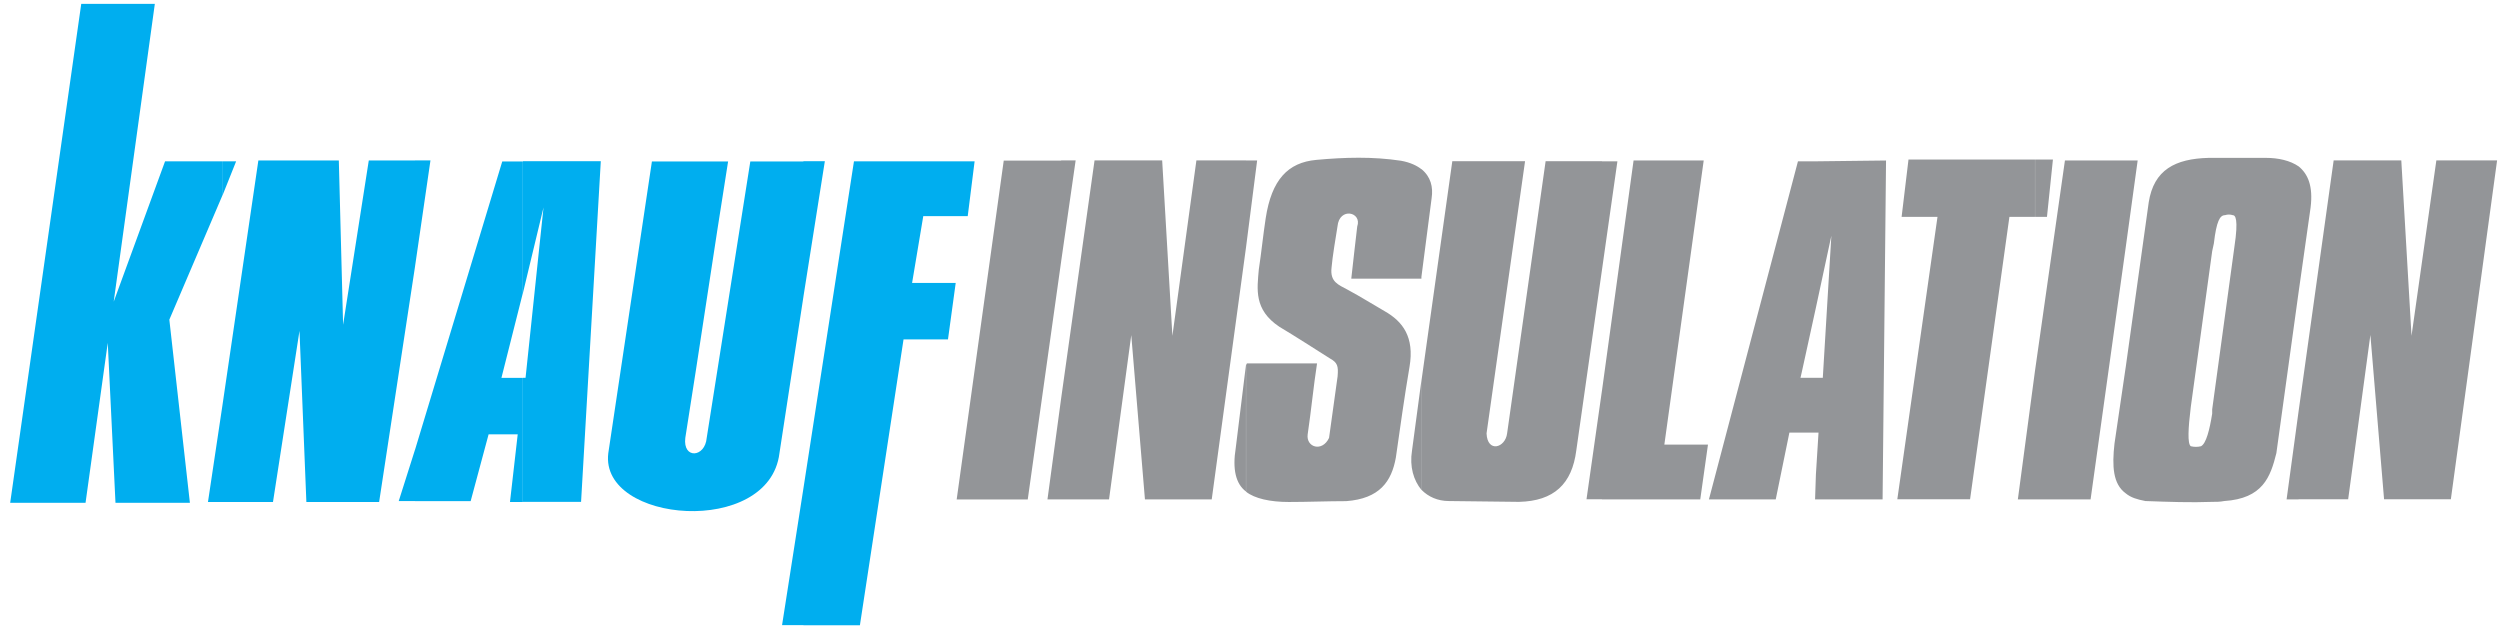 <svg xmlns="http://www.w3.org/2000/svg" width="166" height="42" viewBox="0 0 166 42" fill="none"><g clip-path="url(#clip0_537_4159)"><path fill-rule="evenodd" clip-rule="evenodd" d="M53.349 41.508V32.416L56.703 10.712H64.714L64.257 14.351H61.305L60.563 18.786H63.459L62.946 22.535H59.995L57.098 41.516H53.349V41.508ZM53.349 19.686L54.77 10.704H53.349V19.686ZM53.349 10.712V19.694L51.755 30.096C51.076 35.668 39.822 34.752 40.39 30.096L43.287 10.72H48.346C47.383 16.742 46.467 23.048 45.504 29.078C45.331 30.498 46.814 30.388 46.925 29.078L49.821 10.72H53.341L53.349 10.712ZM53.349 32.416L51.929 41.508H53.349V32.416ZM34.715 33.324H38.583L39.893 10.704H34.723V19.457L36.089 13.774L34.897 25.084H34.723V33.324H34.715ZM34.715 10.712V19.465L33.295 25.092H34.715V33.332H33.863L34.376 28.841H32.443L31.251 33.276H27.557V29.867L33.35 10.72H34.715V10.712ZM27.557 17.697L28.583 10.649H27.557V17.697ZM14.771 10.712H15.679L14.771 12.985V10.712ZM27.557 10.657H24.487L22.782 21.564L22.498 10.657H17.155L14.771 26.907V33.332H18.126L19.886 21.967L20.343 33.332H25.174L27.557 17.705V10.657ZM27.557 29.859V33.269H26.476L27.557 29.859ZM5.395 0.255H10.281L7.55 20.033L10.96 10.712H14.764V12.985L11.244 21.225L12.609 33.387H7.668L7.155 22.764L5.68 33.387H0.676L5.395 0.255ZM14.771 26.907L13.809 33.332H14.771V26.907Z" fill="#00AEEF"></path><path fill-rule="evenodd" clip-rule="evenodd" d="M152.627 33.158V27.302L154.955 10.649H159.446L160.125 22.298L161.774 10.649H165.807L162.737 33.15H158.302L157.394 22.243L155.918 33.15H152.619L152.627 33.158ZM152.627 19.402L153.424 13.774C153.598 12.354 153.251 11.557 152.627 11.044V19.394V19.402ZM152.627 11.052V19.402L151.151 30.088C150.757 31.682 150.244 33.103 147.686 33.269C147.402 33.324 147.173 33.324 146.889 33.324V27.183L148.365 16.387C148.649 14.508 148.42 14.287 148.255 14.287C148.081 14.232 147.915 14.232 147.742 14.287C147.402 14.287 147.173 14.682 147 16.166L146.889 16.679V10.483H150.472C151.27 10.483 152.067 10.657 152.635 11.052H152.627ZM152.627 27.302L151.83 33.158H152.627V27.302ZM146.889 10.483V16.679L145.469 27.018C145.295 28.438 145.24 29.464 145.469 29.63C145.698 29.685 145.926 29.685 146.147 29.63C146.487 29.456 146.716 28.549 146.889 27.468V27.183V33.324C145.469 33.379 143.993 33.324 142.454 33.269C141.886 33.158 141.491 33.04 141.144 32.755V24.405L142.675 13.435C143.014 11.273 144.435 10.539 146.653 10.483H146.881H146.889ZM141.144 16.45L141.941 10.657H141.144V16.45ZM135.122 10.594H136.314L135.919 14.398H135.122V10.594ZM141.144 10.657H137.111L135.122 24.634V33.158H138.815L141.144 16.45V10.657ZM141.144 24.405V32.755C140.291 32.132 140.236 30.94 140.402 29.456L141.144 24.398V24.405ZM126.716 10.594H135.13V14.398H133.425L130.813 33.15H125.982L128.65 14.398H126.267L126.724 10.594H126.716ZM135.122 24.634L133.985 33.158H135.122V24.634ZM120.576 33.158V31.509L120.75 28.723H120.576V25.084H121.034L121.602 15.653L120.576 20.428V10.712L125.233 10.657L125.004 33.158H120.568H120.576ZM120.576 10.712V20.428C120.063 22.756 119.55 25.147 119.55 25.084H120.576V28.723H118.816L117.909 33.158H113.473L119.384 10.712H120.576ZM120.576 31.509L120.521 33.158H120.576V31.509ZM106.37 33.158V25.944L108.469 10.657H113.126L110.513 29.52H113.41L112.897 33.158H106.362H106.37ZM106.37 17.926L107.396 10.712H106.37V17.926ZM106.37 10.712V17.926L104.665 29.914C104.381 32.132 103.189 33.269 100.861 33.324L96.205 33.269C95.463 33.269 94.839 32.984 94.389 32.527V25.25L96.433 10.704H101.264L98.707 28.778C98.762 30.088 99.954 29.741 100.072 28.778L102.629 10.704H106.378L106.37 10.712ZM106.37 25.936L105.344 33.15H106.37V25.936ZM94.382 18.384L95.06 13.159C95.171 12.417 95.005 11.738 94.382 11.225V18.384ZM94.382 11.225V18.502H89.725C89.835 17.476 90.009 16 90.12 15.037C90.459 14.074 88.928 13.727 88.809 15.037C88.699 15.716 88.47 17.081 88.415 17.768C88.304 18.731 88.873 18.904 89.496 19.244C90.349 19.701 91.146 20.207 91.943 20.664C93.135 21.343 93.932 22.369 93.592 24.358C93.253 26.347 92.969 28.391 92.685 30.38C92.401 31.974 91.603 33.111 89.386 33.276C88.139 33.276 86.829 33.332 85.582 33.332C84.335 33.332 83.309 33.103 82.74 32.653V24.24L82.796 24.129H87.452C87.223 25.605 87.057 27.31 86.829 28.849C86.718 29.701 87.791 30.041 88.249 29.078C88.423 27.831 88.644 26.236 88.817 24.989C88.873 24.311 88.817 24.082 88.304 23.798C87.223 23.119 86.087 22.377 84.95 21.698C83.245 20.562 83.474 19.196 83.585 17.894C83.758 16.758 83.869 15.621 84.043 14.485C84.437 11.928 85.518 10.791 87.397 10.617C89.275 10.444 91.146 10.389 93.024 10.673C93.648 10.783 94.105 11.012 94.389 11.241L94.382 11.225ZM94.382 25.258L93.758 29.914C93.584 30.995 93.868 31.903 94.382 32.527V25.25V25.258ZM82.732 16.45L83.474 10.657H82.732V16.45ZM82.732 10.657V16.45L80.459 33.158H76.024L75.116 22.251L73.64 33.158H70.46V26.45L72.678 10.649H77.168L77.847 22.298L79.441 10.649H82.74L82.732 10.657ZM82.732 24.232L82.054 29.741C81.825 31.161 82.054 32.124 82.732 32.637V24.224V24.232ZM70.46 17.358L71.423 10.649H70.46V17.358ZM70.46 10.657V17.365L68.242 33.166H63.523L66.648 10.665H70.452L70.46 10.657ZM70.46 26.45L69.552 33.158H70.46V26.45Z" fill="#939598"></path></g><defs><clipPath id="clip0_537_4159"><rect width="165.132" height="41.253" fill="white" transform="translate(0.676 0.255)"></rect></clipPath></defs></svg>